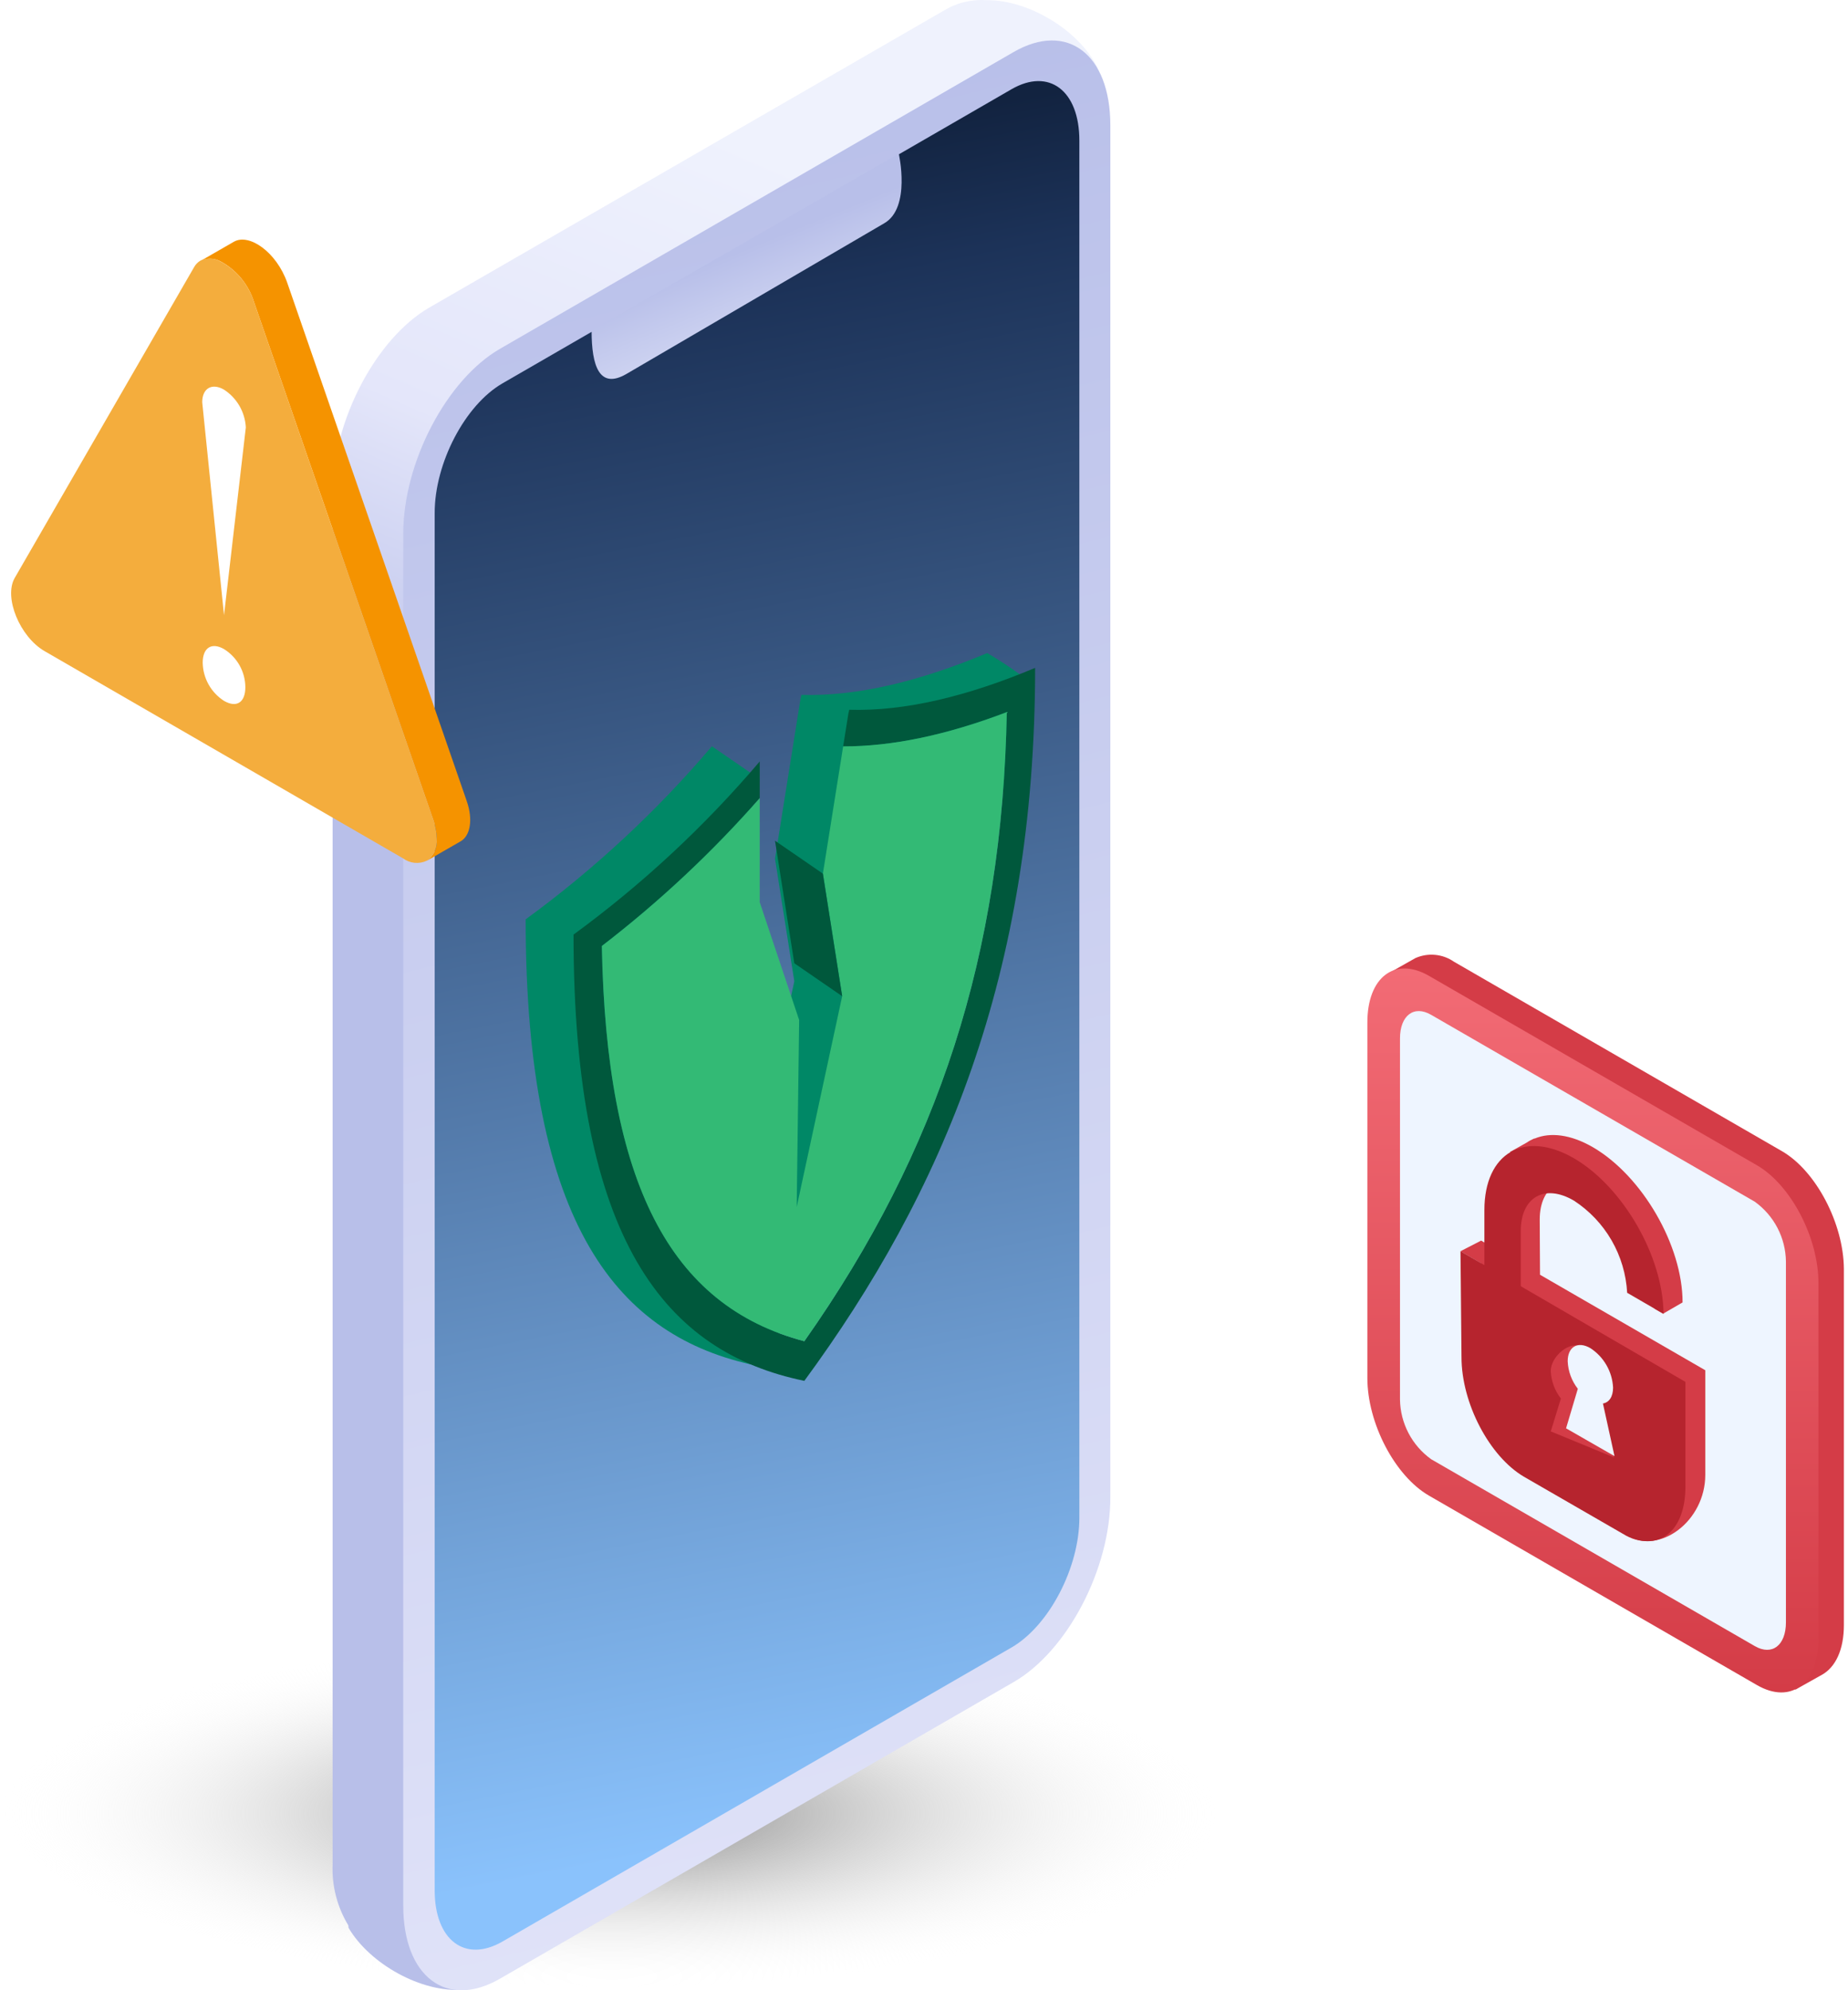 <svg width="418" height="450" viewBox="0 0 418 450" fill="none" xmlns="http://www.w3.org/2000/svg">
<path d="M403.066 260.282L328.879 217.448C327.617 216.571 326.151 216.035 324.621 215.891C323.092 215.746 321.551 215.998 320.147 216.623L313.937 220.129L315.999 221.756C315.298 223.79 314.956 225.931 314.991 228.082V308.456C314.991 318.701 321.225 330.618 328.902 335.042L403.089 377.876C404.193 378.502 405.382 378.965 406.618 379.251L406.022 382.07L412.164 378.632C415.144 376.936 417.069 373.063 417.069 367.425V286.89C417 276.646 410.766 264.728 403.066 260.282Z" fill="url(#paint0_linear)"/>
<path d="M309.285 311.551V231.176C309.285 220.909 315.519 216.211 323.219 220.634L397.406 263.468C405.084 267.914 411.317 279.832 411.317 290.076V370.451C411.317 380.718 405.084 385.417 397.406 380.993L323.219 338.159C315.519 333.713 309.285 321.795 309.285 311.551Z" fill="url(#paint1_linear)"/>
<path d="M396.901 372.169L323.722 329.931C321.572 328.39 319.813 326.366 318.587 324.021C317.361 321.677 316.702 319.077 316.664 316.432V234.797C316.664 229.595 319.826 227.188 323.722 229.457L396.901 271.695C399.051 273.237 400.81 275.261 402.036 277.605C403.262 279.95 403.921 282.549 403.959 285.194V366.829C403.959 372.032 400.797 374.438 396.901 372.169Z" fill="url(#paint2_linear)"/>
<path d="M348.269 275.775C348.269 268.097 353.655 264.98 360.302 268.9C363.805 271.18 366.721 274.256 368.811 277.876C370.902 281.496 372.109 285.558 372.334 289.732V293.995L373.961 294.912L374.305 295.943L376.184 297.02L380.584 294.476C380.584 281.55 371.417 265.851 360.302 259.388C355.282 256.478 350.676 255.951 347.147 257.417H347.009C346.421 257.664 345.86 257.971 345.336 258.334L341.531 260.466L342.402 261.451C340.757 264.359 339.963 267.67 340.111 271.008V283.43L335.023 280.496L330.351 282.898L335.023 285.642V304.194C335.023 314.599 341.371 326.7 349.186 331.214L367.673 347.113C375.488 351.696 385.718 343.865 385.718 333.46V309.809L348.338 288.22L348.269 275.775Z" fill="#D43C47"/>
<path d="M367.131 346.821L344.717 333.895C336.902 329.312 330.576 317.28 330.576 306.852L330.351 282.898L381.226 312.444V336.141C381.226 346.455 374.946 351.244 367.131 346.821Z" fill="#B6242E"/>
<path d="M365.149 329.55L358.743 319.549C360.141 319.297 361.034 318.014 361.034 315.928C360.933 314.145 360.416 312.41 359.524 310.862C358.633 309.314 359.411 305.559 357.919 304.575C355.077 302.948 350.767 306.715 350.767 309.992C350.869 312.25 351.67 314.42 353.059 316.203L350.767 323.635L365.149 329.55Z" fill="#D43C47"/>
<path d="M365.183 329.221L362.57 317.326C363.968 317.097 364.862 315.791 364.862 313.728C364.771 311.942 364.259 310.203 363.366 308.654C362.474 307.104 361.227 305.788 359.728 304.813C356.887 303.163 354.595 304.492 354.595 307.792C354.697 310.05 355.498 312.22 356.887 314.003L354.228 322.941L365.183 329.221Z" fill="url(#paint3_linear)"/>
<path d="M356.015 261.886C344.831 255.423 335.755 260.671 335.755 273.597V286.363L343.983 291.13V278.341C343.983 270.664 349.369 267.57 356.015 271.466C359.517 273.748 362.432 276.824 364.523 280.443C366.613 284.063 367.821 288.125 368.047 292.298L376.275 297.066C376.183 284.071 367.108 268.349 356.015 261.886Z" fill="url(#paint4_linear)"/>
<path d="M138.022 449.498C103.688 448.636 70.954 444.393 45.935 437.522C16.566 429.454 -0.155 418.19 0.016 406.568C0.187 394.947 17.156 384.545 46.449 378.016C71.58 372.377 104.358 369.738 138.797 370.6C173.236 371.462 205.9 375.691 230.931 382.562C260.276 390.631 276.997 401.908 276.826 413.516C276.656 425.124 259.733 435.486 230.405 442.055C205.25 447.761 172.449 450.346 138.022 449.498Z" fill="url(#paint5_radial)"/>
<path d="M114.387 288.734V298.149L98.805 307.138V297.722L114.387 288.734Z" fill="url(#paint6_linear)"/>
<path d="M248.36 15.51L235.211 18.611C235.211 18.76 235.211 18.871 235.211 19.02V329.164C235.211 345.284 225.405 364.004 213.315 370.987L100.754 435.987L104.895 449.86C95.219 450.64 83.612 443.936 78.895 435.968C78.728 435.708 78.895 435.541 78.765 435.281C76.256 431.136 75.028 426.342 75.236 421.501V111.357C75.236 95.237 85.024 76.517 97.114 69.534L213.353 2.473C216.284 0.651 219.715 -0.2 223.158 0.04C223.251 0.04 223.27 0.04 223.363 0.04C232.574 0.021 244.107 6.725 248.36 15.51Z" fill="url(#paint7_linear)"/>
<path d="M229.251 380.328L113.104 447.371C101.014 454.354 91.209 446.944 91.209 430.824V120.68C91.209 104.56 101.014 85.822 113.104 78.857L229.251 11.777C241.341 4.794 251.146 12.204 251.146 28.324V338.468C251.221 354.625 241.415 373.345 229.251 380.328Z" fill="url(#paint8_linear)"/>
<path d="M98.319 427.37V115.981C98.319 104.69 105.19 91.56 113.659 86.675L228.802 20.171C237.271 15.287 244.142 20.468 244.142 31.778V343.166C244.142 354.458 237.271 367.588 228.802 372.491L113.659 438.977C105.19 443.861 98.319 438.68 98.319 427.37Z" fill="url(#paint9_linear)"/>
<path d="M200.017 50.474L141.678 84.56C135.605 88.07 133.812 82.824 133.812 74.727L203.295 34.742C203.295 34.742 206.09 46.982 200.017 50.474Z" fill="url(#paint10_linear)"/>
<g filter="url(#filter0_d)">
<path d="M161.019 164.733L171.846 172.161L165.012 199.87L173.945 226.539L169.376 265.539L179.665 217.866L175.301 190.157L179.888 161.371L181.058 154.054L181.262 153.107C193.872 153.478 207.986 150.061 223.308 143.654C227.084 145.878 230.701 148.36 234.135 151.083C234.135 151.083 201.393 263.496 171.103 304.762C139.922 298.336 118.899 273.32 118.899 203.863C134.433 192.526 148.571 179.391 161.019 164.733Z" fill="#008866"/>
</g>
<path d="M171.846 172.161V180.444C161.052 192.716 149.091 203.911 136.133 213.872C137.136 267.321 151.418 295.178 181.931 303.238C212.444 259.948 226.706 215.6 227.728 160.999C213.855 166.274 201.635 168.818 190.715 168.744L191.885 161.408L192.089 160.479C204.681 160.851 218.814 157.434 234.135 151.008C234.135 220.484 213.112 269.754 181.931 312.209C150.73 305.764 129.726 280.767 129.726 211.31C145.252 199.956 159.389 186.816 171.846 172.161Z" fill="#00583C"/>
<path d="M180.76 230.624L180.203 272.911L190.491 225.238L186.127 197.529L190.714 168.762C201.634 168.762 213.854 166.292 227.727 161.018C226.706 215.618 212.443 259.967 181.93 303.257C151.417 295.197 137.135 267.34 136.132 213.891C149.09 203.93 161.051 192.734 171.845 180.462V203.992L180.76 230.624Z" fill="#33BA75"/>
<path d="M186.127 197.529L175.3 190.082L179.664 217.791L190.491 225.238L186.127 197.529Z" fill="#00583C"/>
<path d="M51.18 99.131L35.319 101.28C36.247 101.547 37.128 101.837 38.009 102.151L38.288 102.256C39.101 102.552 39.876 102.874 40.606 103.22L40.931 103.359C41.696 103.696 42.415 104.056 43.134 104.428L43.528 104.648C44.154 104.974 44.757 105.334 45.337 105.682C45.476 105.787 45.615 105.857 45.754 105.949C46.38 106.333 46.937 106.728 47.517 107.111C47.617 107.191 47.725 107.269 47.841 107.343C48.63 107.913 49.349 108.505 50.044 109.155C50.276 109.353 50.485 109.562 50.693 109.771C51.134 110.189 51.575 110.607 51.969 111.049C52.201 111.281 52.386 111.525 52.595 111.757C52.966 112.199 53.314 112.617 53.638 113.07C53.824 113.314 54.009 113.558 54.172 113.802C54.473 114.255 54.728 114.708 54.983 115.161C55.123 115.381 55.261 115.602 55.354 115.823C55.459 115.991 55.544 116.161 55.609 116.334C55.818 116.764 56.004 117.194 56.166 117.612C56.166 117.751 56.166 117.89 56.328 118.03C56.514 118.587 56.676 119.122 56.815 119.679C56.804 119.749 56.804 119.819 56.815 119.888C56.954 120.469 57.024 121.05 57.07 121.631C57.059 121.677 57.059 121.724 57.07 121.77C57.07 122.351 57.07 122.932 57.07 123.524V123.687C57.07 124.256 56.908 124.848 56.792 125.406C56.792 125.406 56.792 125.51 56.792 125.569C56.659 126.169 56.465 126.766 56.212 127.357L72.954 120.301C69.426 109.716 60.017 104.428 51.18 99.131Z" fill="url(#paint11_linear)"/>
<path d="M104.125 190.26L96.556 194.614C97.323 194.064 97.934 193.323 98.327 192.464C98.72 191.605 98.882 190.659 98.796 189.718C98.769 188.233 98.5 186.763 98.001 185.365L57.427 68.213C56.18 64.251 53.412 60.944 49.732 59.018C49.05 58.668 48.294 58.485 47.528 58.485C46.761 58.485 46.006 58.668 45.324 59.018L52.893 54.664C56.361 52.659 62.576 57.031 64.978 63.95L105.552 181.065C107.106 185.473 106.293 189.086 104.125 190.26Z" fill="#F59300"/>
<path d="M98.798 189.7C98.883 190.64 98.722 191.587 98.329 192.446C97.936 193.304 97.325 194.045 96.558 194.596C95.691 195.007 94.728 195.174 93.772 195.078C92.818 194.983 91.907 194.628 91.138 194.054L10.099 147.229C4.462 143.977 0.813 135.035 3.324 130.682L43.898 60.409C44.238 59.8 44.73 59.289 45.325 58.928C46.016 58.594 46.776 58.43 47.542 58.449C48.309 58.468 49.06 58.669 49.733 59.036C53.41 60.958 56.177 64.257 57.429 68.213L98.003 185.346C98.502 186.745 98.771 188.215 98.798 189.7Z" fill="#F4AD3D"/>
<path d="M55.603 96.647C55.516 94.934 55.023 93.266 54.166 91.781C53.308 90.296 52.111 89.035 50.671 88.102C47.943 86.513 45.739 87.795 45.739 90.939L50.671 139.1L55.603 96.647Z" fill="white"/>
<path d="M50.671 146.76C47.889 145.152 45.848 146.434 45.848 149.831C45.879 151.556 46.335 153.247 47.176 154.753C48.018 156.26 49.218 157.535 50.671 158.466C53.616 160.164 55.495 158.701 55.495 155.395C55.487 153.665 55.04 151.965 54.197 150.455C53.353 148.945 52.14 147.673 50.671 146.76Z" fill="white"/>
<defs>
<filter id="filter0_d" x="114.899" y="143.654" width="123.236" height="169.108" filterUnits="userSpaceOnUse" color-interpolation-filters="sRGB">
<feFlood flood-opacity="0" result="BackgroundImageFix"/>
<feColorMatrix in="SourceAlpha" type="matrix" values="0 0 0 0 0 0 0 0 0 0 0 0 0 0 0 0 0 0 127 0"/>
<feOffset dy="4"/>
<feGaussianBlur stdDeviation="2"/>
<feColorMatrix type="matrix" values="0 0 0 0 0 0 0 0 0 0 0 0 0 0 0 0 0 0 0.25 0"/>
<feBlend mode="normal" in2="BackgroundImageFix" result="effect1_dropShadow"/>
<feBlend mode="normal" in="SourceGraphic" in2="effect1_dropShadow" result="shape"/>
</filter>
<linearGradient id="paint0_linear" x1="19149" y1="45941.1" x2="23787.9" y2="45941.1" gradientUnits="userSpaceOnUse">
<stop stop-color="#D43C47"/>
<stop offset="0.71" stop-color="#EAAA64"/>
<stop offset="1" stop-color="#E79D57"/>
</linearGradient>
<linearGradient id="paint1_linear" x1="360.301" y1="218.971" x2="360.301" y2="382.657" gradientUnits="userSpaceOnUse">
<stop stop-color="#F26B75"/>
<stop offset="1" stop-color="#D43C47"/>
</linearGradient>
<linearGradient id="paint2_linear" x1="16364.3" y1="40077.5" x2="19689.4" y2="40077.5" gradientUnits="userSpaceOnUse">
<stop stop-color="#EEF5FF"/>
<stop offset="1" stop-color="#CDE4FD"/>
</linearGradient>
<linearGradient id="paint3_linear" x1="2548.5" y1="7408.06" x2="2600.43" y2="7408.06" gradientUnits="userSpaceOnUse">
<stop stop-color="#EEF5FF"/>
<stop offset="1" stop-color="#CDE4FD"/>
</linearGradient>
<linearGradient id="paint4_linear" x1="16908" y1="-24180.2" x2="17627.9" y2="-24180.2" gradientUnits="userSpaceOnUse">
<stop stop-color="#B6242E"/>
<stop offset="0.15" stop-color="#E58D4C"/>
<stop offset="0.45" stop-color="#E27845"/>
<stop offset="0.74" stop-color="#E06A41"/>
<stop offset="1" stop-color="#DF663F"/>
</linearGradient>
<radialGradient id="paint5_radial" cx="0" cy="0" r="1" gradientUnits="userSpaceOnUse" gradientTransform="translate(138.421 410.048) rotate(89.978) scale(39.613 138.405)">
<stop stop-color="#7C7C7C"/>
<stop offset="1" stop-color="white" stop-opacity="0"/>
</radialGradient>
<linearGradient id="paint6_linear" x1="-7701.91" y1="-16107.9" x2="-8835.62" y2="-16107.9" gradientUnits="userSpaceOnUse">
<stop stop-color="#9ACBFC"/>
<stop offset="1" stop-color="#66AFFB"/>
</linearGradient>
<linearGradient id="paint7_linear" x1="155.815" y1="26.674" x2="91.205" y2="176.329" gradientUnits="userSpaceOnUse">
<stop stop-color="#EFF2FD"/>
<stop offset="0.516" stop-color="#E4E6FA"/>
<stop offset="0.974" stop-color="#B8BFE9"/>
</linearGradient>
<linearGradient id="paint8_linear" x1="198.051" y1="475.892" x2="91.205" y2="34.086" gradientUnits="userSpaceOnUse">
<stop stop-color="#E4E6FA"/>
<stop offset="1" stop-color="#B8BFE9"/>
</linearGradient>
<linearGradient id="paint9_linear" x1="110.129" y1="426.974" x2="37.976" y2="59.888" gradientUnits="userSpaceOnUse">
<stop stop-color="#8AC2FC"/>
<stop offset="0.915" stop-color="#1C3258"/>
<stop offset="1" stop-color="#122340"/>
</linearGradient>
<linearGradient id="paint10_linear" x1="167.242" y1="30.809" x2="192.807" y2="93.081" gradientUnits="userSpaceOnUse">
<stop offset="0.357" stop-color="#B8BFE9"/>
<stop offset="1" stop-color="#EFF2FD"/>
</linearGradient>
<linearGradient id="paint11_linear" x1="41.865" y1="100.09" x2="51.114" y2="132.06" gradientUnits="userSpaceOnUse">
<stop stop-color="white"/>
<stop offset="0.73" stop-color="#ECEEFC"/>
<stop offset="1" stop-color="#E4E6FA"/>
</linearGradient>
</defs>
</svg>
